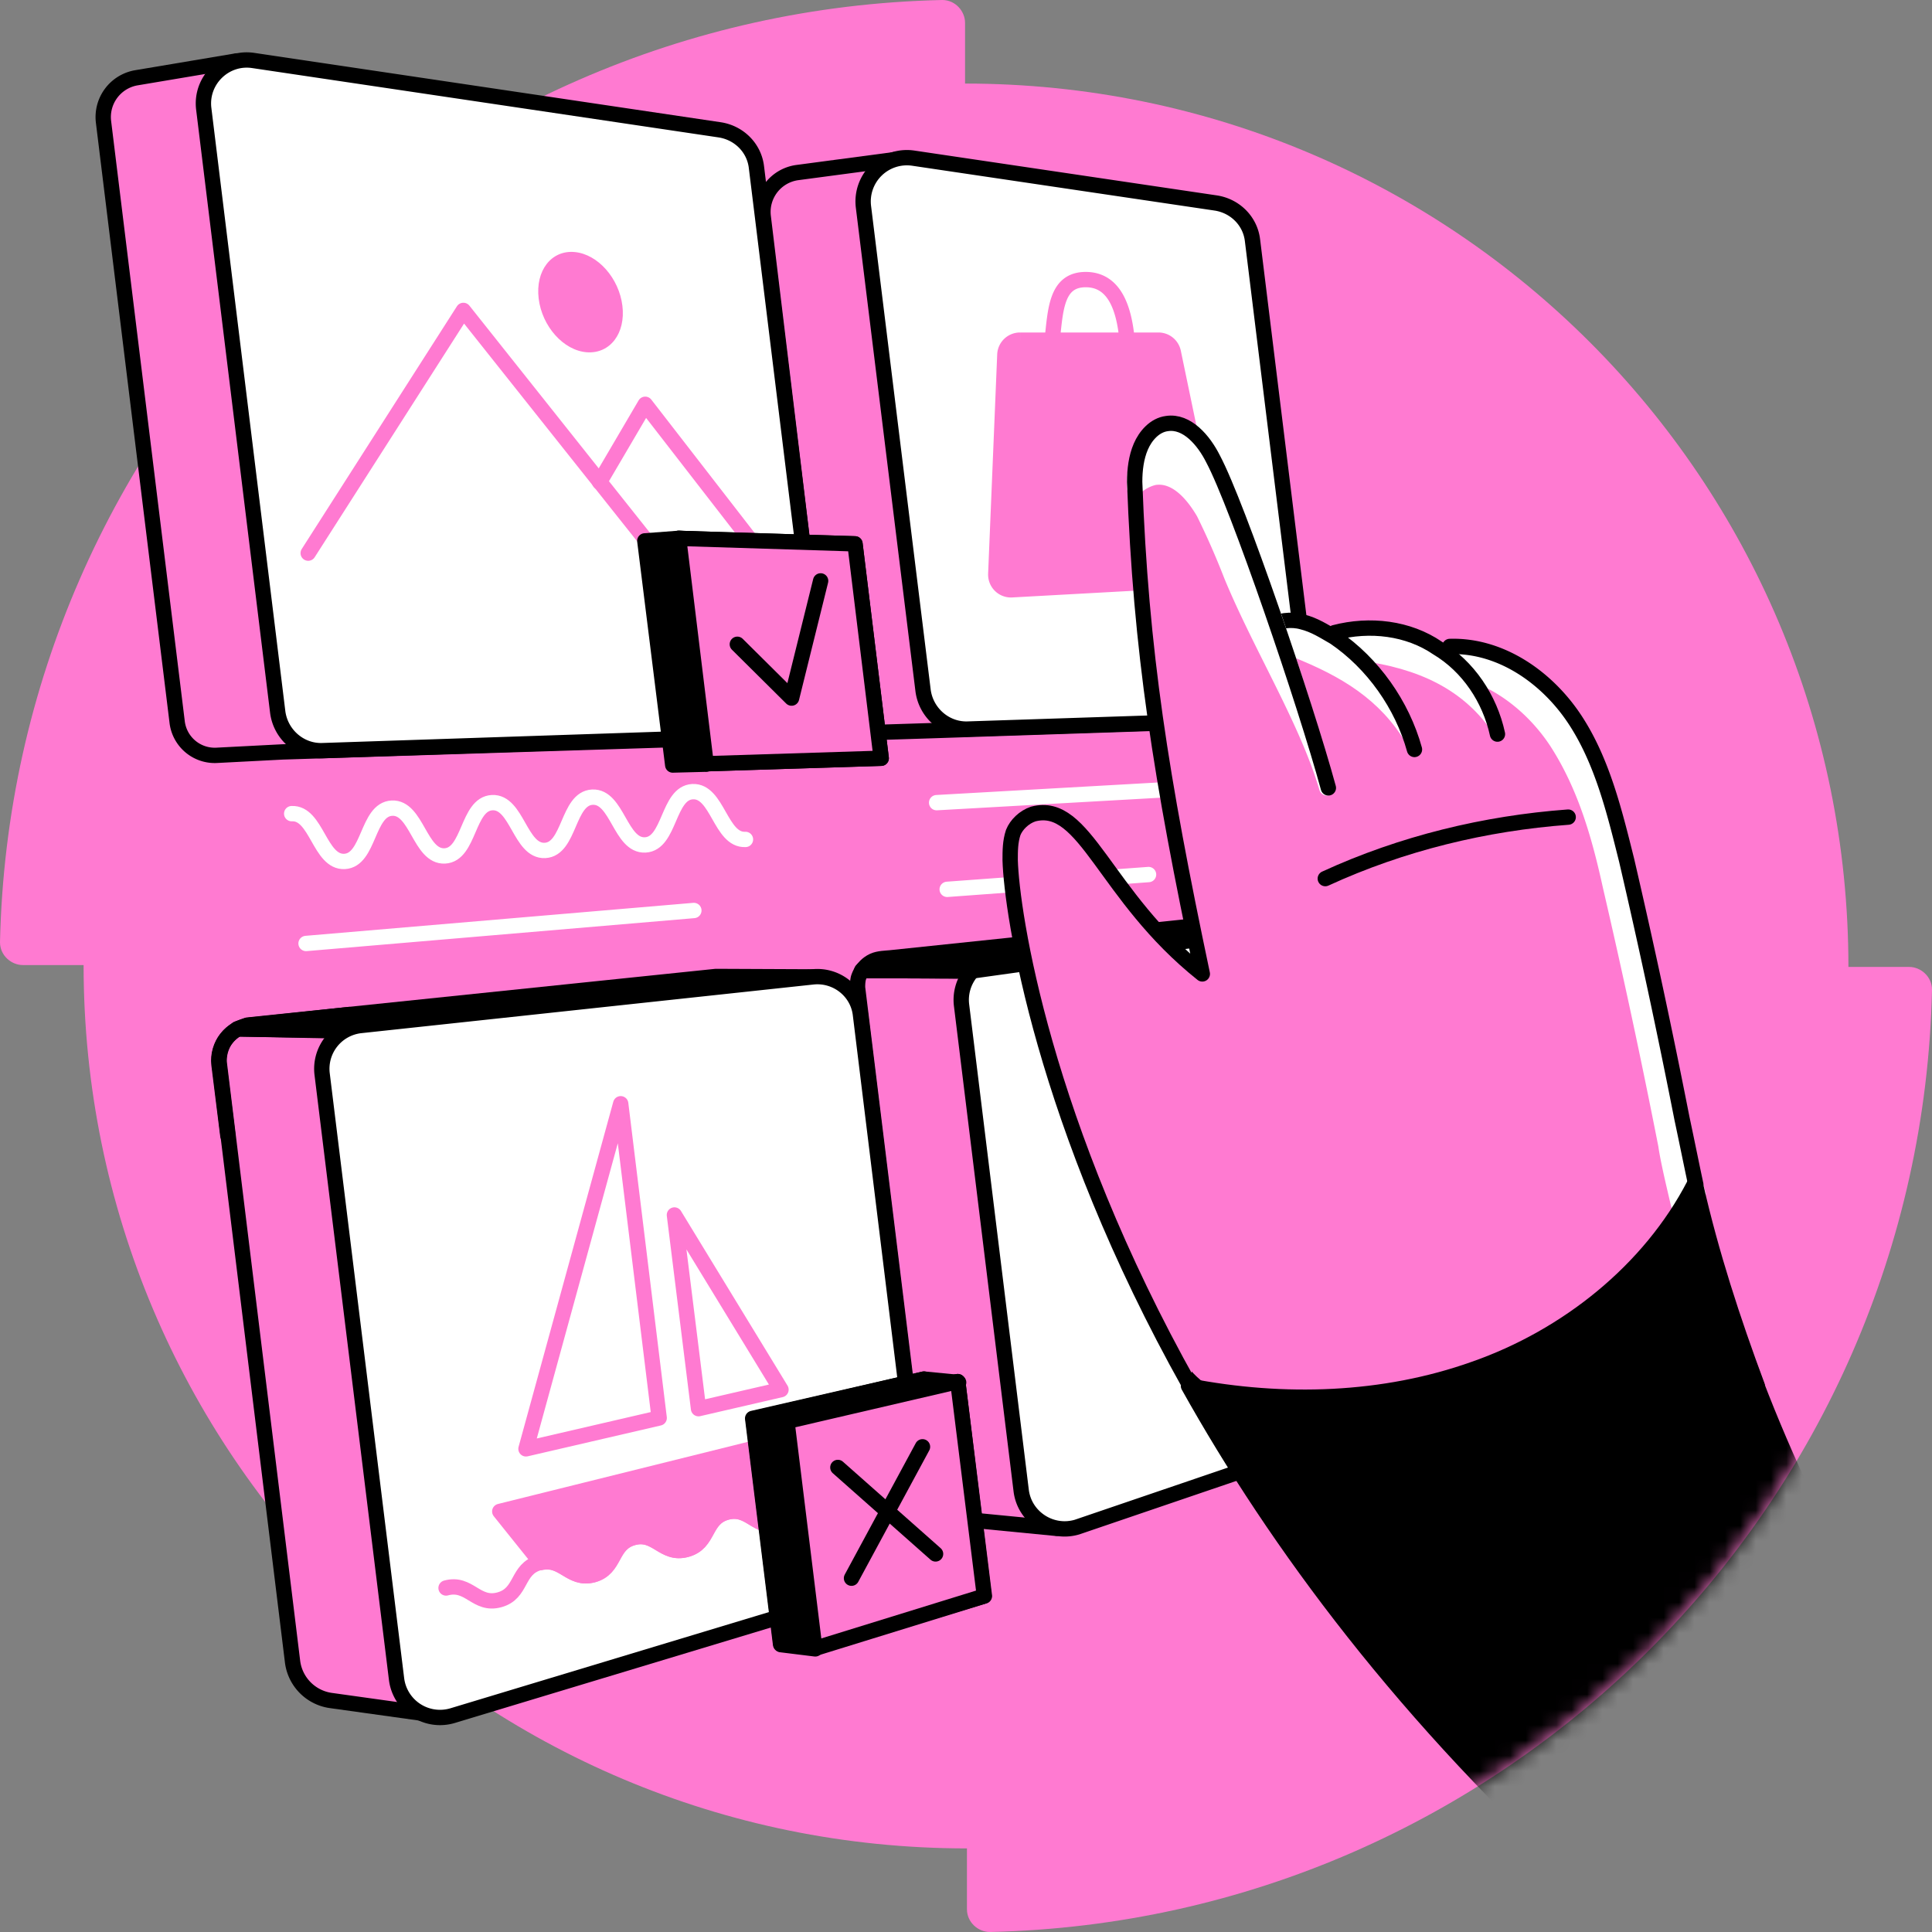 <svg xmlns="http://www.w3.org/2000/svg" width="126" height="126" fill="none"><rect width="100%" height="100%" fill="#808080" stroke="none"/><path fill="#FF7AD1" d="M62.938 1.487V5.45c31.84 0 57.611 25.77 57.611 57.611h3.964c.744 0 1.487.62 1.487 1.487-.743 33.575-27.876 60.708-61.451 61.451-.744 0-1.487-.619-1.487-1.487v-3.964c-31.84 0-57.61-25.77-57.61-57.61H1.486C.743 62.938 0 62.318 0 61.45.743 27.876 27.876.743 61.451 0c.868 0 1.487.743 1.487 1.487"/><path fill="#FF7AD1" stroke="#000" stroke-linecap="round" stroke-linejoin="round" stroke-miterlimit="10" d="m47.266 48.129-28.85.91-4.247.22a2.47 2.47 0 0 1-2.62-2.206L6.75 7.944a2.6 2.6 0 0 1 2.124-2.868l6.564-1.103 27.084 5.516zM54.023 103.233l-26.532 8.495-5.93-.828a2.926 2.926 0 0 1-2.482-2.537l-4.772-38.971c-.027-.193-.055-.8.304-1.434.303-.497.69-.745.882-.855l5.185.082 28.574-3.061z"/><path fill="#000" stroke="#000" stroke-linecap="round" stroke-linejoin="round" stroke-miterlimit="10" d="m16.128 66.854-.662.249 6.978.138 30.559-3.53-6.316-.028z"/><path fill="#FF7AD1" stroke="#000" stroke-linecap="round" stroke-linejoin="round" stroke-miterlimit="10" d="m78.9 47.052-18.368.607-4.358.138c-1.296.055-2.427-.91-2.593-2.207l-3.806-31.47a2.59 2.59 0 0 1 2.234-2.867l6.427-.855 16.438 3.916zM84.665 94.021 68.89 99.675l-6.812-.662a2.404 2.404 0 0 1-2.152-2.096L55.926 64.4c0-.138 0-.359.055-.607.056-.193.166-.386.221-.496 2.4 0 4.8.027 7.199.027l17.182-2.565z"/><path fill="#fff" stroke="#000" stroke-linecap="round" stroke-linejoin="round" stroke-miterlimit="10" d="m50.768 47.962-29.731.993c-1.462.055-2.73-1.048-2.924-2.51L13.287 7.088c-.221-1.848 1.379-3.42 3.226-3.144l30.422 4.523c1.268.193 2.261 1.186 2.4 2.454l4.164 33.87a2.847 2.847 0 0 1-2.73 3.171M82.404 46.914l-19.28.634c-1.461.055-2.73-1.048-2.923-2.51l-3.889-31.551a2.855 2.855 0 0 1 3.255-3.172l19.72 2.923c1.269.193 2.261 1.186 2.4 2.455l3.447 27.994c.193 1.71-1.076 3.172-2.73 3.227"/><path fill="#FF7AD1" fill-rule="evenodd" d="m66.001 38.464 12.424-.684a1.003 1.003 0 0 0 .926-1.205l-2.828-13.593a1 1 0 0 0-.982-.798h-9.004c-.538 0-.98.424-1.002.96l-.59 14.278A1.003 1.003 0 0 0 66 38.464" clip-rule="evenodd"/><path stroke="#FF7AD1" d="M68.618 22.184c.225-1.942.249-3.95 2.19-3.95s2.517 2.008 2.697 3.95m-4.887 0h4.887m-4.887 0h-2.081m6.968 0h2.036m2.884 15.596L66 38.464m12.424-.684a1.003 1.003 0 0 0 .926-1.205m-.926 1.205h.014a.99.99 0 0 0 .915-1.191l-.003-.014m-13.35 1.89a1.003 1.003 0 0 1-1.057-1.043m1.057 1.042-.014.001a.99.99 0 0 1-1.043-1.03v-.013m0 0 .591-14.277m0 0a1.003 1.003 0 0 1 1.002-.961m-1.002.96v-.01a.99.99 0 0 1 .99-.95h.012m9.004 0c.475 0 .885.333.982.798m-.982-.798h.01c.47 0 .874.329.97.788l.002.01m0 0 2.828 13.593"/><path fill="#fff" stroke="#000" stroke-linecap="round" stroke-linejoin="round" stroke-miterlimit="10" d="m58.27 103.205-28.766 8.688a2.857 2.857 0 0 1-3.64-2.372l-4.855-39.467a2.84 2.84 0 0 1 2.51-3.172l29.484-3.172c1.544-.165 2.95.938 3.116 2.482l4.165 33.952c.165 1.351-.69 2.648-2.014 3.061M81.152 95.875 70.24 99.593c-1.682.496-3.42-.635-3.64-2.372l-3.89-31.663a2.84 2.84 0 0 1 2.51-3.172l19.114-2.068c1.544-.165-.166 1.237 0 2.781l-7.196 24.305c.194 1.407 5.338 8.085 4.014 8.471"/><path stroke="#fff" stroke-linecap="round" stroke-linejoin="round" stroke-miterlimit="10" d="M19.023 53.064c1.628-.083 1.82 3.2 3.448 3.117s1.462-3.393 3.089-3.475 1.82 3.199 3.448 3.116 1.461-3.392 3.089-3.475 1.82 3.2 3.447 3.117 1.462-3.393 3.09-3.475c1.626-.083 1.82 3.199 3.447 3.116s1.461-3.392 3.089-3.475 1.82 3.2 3.447 3.116M19.96 61.531l25.292-2.151M61.084 52.347 79.645 51.3M61.773 58.001l13.133-.965"/><path fill="#FF7AD1" stroke="#FF7AD1" stroke-linecap="round" stroke-linejoin="round" stroke-miterlimit="10" d="M79.866 74.853c.276 2.206-.745 4.275-2.262 4.578-1.572.331-3.089-1.268-3.364-3.558-.276-2.289.8-4.357 2.371-4.578 1.545-.276 2.98 1.324 3.255 3.558"/><path stroke="#FF7AD1" stroke-linecap="round" stroke-linejoin="round" stroke-miterlimit="10" d="m40.48 71.984 2.51 20.493-8.687 2.013zM43.984 79.238l1.572 12.632 5.378-1.242zM29.09 103.564c1.517-.414 1.959 1.186 3.476.772s1.103-2.013 2.62-2.427 1.958 1.186 3.475.8c1.517-.414 1.103-2.013 2.62-2.427s1.958 1.186 3.475.772 1.103-2.013 2.62-2.427 1.958 1.186 3.475.772 1.104-2.013 2.62-2.427c1.517-.413 1.959 1.186 3.503.773"/><path fill="#FF7AD1" stroke="#FF7AD1" stroke-linecap="round" stroke-linejoin="round" stroke-miterlimit="10" d="M38.689 102.709c1.517-.414 1.103-2.013 2.62-2.427s1.958 1.186 3.475.772 1.103-2.013 2.62-2.427c1.517-.413 1.958 1.186 3.475.773 1.38-.359 1.159-1.71 2.234-2.29v-3.64l-20.52 5.102 2.676 3.337c1.461-.331 1.93 1.186 3.42.8"/><path stroke="#FF7AD1" stroke-linecap="round" stroke-linejoin="round" stroke-miterlimit="10" d="M43.156 36.516 30.221 20.244 20.1 36.074"/><path stroke="#FF7AD1" stroke-linecap="round" stroke-linejoin="round" stroke-miterlimit="10" d="M50.052 36.654 42.08 26.366l-2.979 5.075"/><path fill="#FF7AD1" d="M40.591 19.94c.221 1.793-.8 3.144-2.316 3.034-1.517-.11-2.924-1.682-3.145-3.503-.22-1.82.828-3.172 2.345-3.034s2.896 1.71 3.116 3.503"/><path stroke="#FF7AD1" stroke-linecap="round" stroke-linejoin="round" stroke-miterlimit="10" d="M75.866 37.15a6.6 6.6 0 0 0 1.683 1.517c1.02.635 1.82-.744 1.24-2.15a10.7 10.7 0 0 0-1.268-2.18c-1.13-1.406-2.454-2.151-3.723-2.261.22 1.82.938 3.668 2.068 5.075"/><path fill="#FF7AD1" stroke="#000" stroke-linecap="round" stroke-linejoin="round" stroke-miterlimit="10" d="m61.966 103.895-11.06 3.337-1.82-14.728 11.17-2.565z"/><path fill="#000" stroke="#000" stroke-linecap="round" stroke-linejoin="round" stroke-miterlimit="10" d="m60.26 89.94-11.143 2.592 1.82 14.728 2.234.276 9.35-17.376zM53.582 35.578l-9.322-.469-2.207.166 1.82 14.618 2.18-.056z"/><path fill="#FF7AD1" stroke="#000" stroke-linecap="round" stroke-linejoin="round" stroke-miterlimit="10" d="m64.173 104.088-11.06 3.337-1.792-14.727 11.142-2.593z"/><path fill="#FF7AD1" stroke="#000" stroke-linecap="round" stroke-linejoin="round" stroke-miterlimit="10" d="m62.463 90.105-11.142 2.593 1.82 14.81 11.06-3.42zM55.76 35.468l-11.5-.359 1.793 14.7 11.418-.358z"/><path fill="#FF7AD1" stroke="#000" stroke-linecap="round" stroke-linejoin="round" stroke-miterlimit="10" d="m57.47 49.451-11.417.359-1.793-14.7 11.5.358z"/><path stroke="#000" stroke-linecap="round" stroke-linejoin="bevel" stroke-miterlimit="10" d="m53.519 37.884-1.894 7.643M51.625 45.528l-3.538-3.51"/><path fill="#000" stroke="#000" stroke-linecap="round" stroke-linejoin="round" stroke-miterlimit="10" d="M58.05 62.47c-.248.027-.745.027-1.103.192-.414.193-.635.497-.745.635 2.4 0 4.8.027 7.199.027l21.568-3.006h-6.371z"/><path stroke="#000" stroke-linecap="round" stroke-linejoin="round" stroke-miterlimit="10" d="m22.774 66.165-6.454.69c-1.268.138-2.178 1.296-2.04 2.564l.579 4.634"/><path stroke="#000" stroke-linecap="round" stroke-linejoin="bevel" stroke-miterlimit="10" d="m54.643 95.703 6.372 5.64M55.533 102.926l4.63-8.57"/><path fill="#FF7AD1" d="m77.222 88.616 7.236-35.59c-.276-1.7-.972-5.458-1.542-6.881-.712-1.78-1.186-4.627.712-4.983s3.678.356 5.101.95c1.424.593 1.898-.238 3.678 0 1.78.237 3.559 1.067 5.694 1.779 2.136.712 4.864 5.338 5.813 6.88.759 1.234 5.299 20.761 7.474 30.37l-6.643 9.61c-6.288.949-19.693 2.515-23.015 1.186-3.322-1.328-4.39-2.768-4.508-3.322"/><path fill="#fff" d="m111.26 77.872-1.905 2.406c-.301-1.404-1.003-4.11-1.203-5.514a506 506 0 0 0-3.609-16.843c-.702-3.209-1.605-6.417-3.409-9.224-1.304-2.005-3.309-3.71-5.615-4.412l-1.103-1.303L95 42c3.308-.1 6.435 2.787 8.239 5.594 1.805 2.707 2.607 6.015 3.409 9.224a506 506 0 0 1 3.609 16.843c.301 1.404.602 2.807 1.003 4.21"/><path fill="#fff" d="M88.702 43.082c3.71.501 6.793 1.81 8.798 4.918-.2-1.805-.778-2.913-2.181-4.216C94.016 42.48 91.905 41.1 90 41c-.501 0-2.099.3-2.5.5-.401.3 1.202 1.08 1.202 1.582M84.892 43.082C88 44.386 90.396 45.992 92 49c-.501-1.804-1.093-2.91-2.296-4.313-.4-.502-.702-1.103-1.203-1.605-.602-.601-1.404-1.002-2.005-1.504-.3-.2-.602-.4-.902-.5-.301-.101-.793-.778-1.094-.578-.301.1-1.5-.3-1.5 0-.1.301.3 1.8.5 2z"/><path stroke="#000" stroke-linecap="round" stroke-linejoin="round" stroke-miterlimit="10" d="M82.723 40.857c.602-.4 1.504-.501 2.206-.3.802.2 1.403.6 2.105 1.002 2.507 1.704 4.412 4.411 5.214 7.319M87.034 41.259c2.306-.602 4.813-.301 6.717 1.002 2.006 1.203 3.41 3.309 3.91 5.615"/><mask id="a" width="126" height="126" x="0" y="0" maskUnits="userSpaceOnUse" style="mask-type:alpha"><path fill="#45E0A8" d="M62.938 1.487V5.45c31.84 0 57.611 25.77 57.611 57.611h3.964c.744 0 1.487.62 1.487 1.487-.743 33.575-27.876 60.708-61.451 61.451-.744 0-1.487-.619-1.487-1.487v-3.964c-31.84 0-57.61-25.77-57.61-57.61H1.486C.743 62.938 0 62.318 0 61.45.743 27.876 27.876.743 61.451 0c.868 0 1.487.743 1.487 1.487"/></mask><g mask="url(#a)"><path fill="#000" stroke="#000" stroke-linecap="round" stroke-linejoin="round" stroke-miterlimit="10" d="m123.227 107.729-19.149 15.54c-12.432-11.228-20.854-22.658-26.569-32.884 6.216 1.203 12.733 1.002 18.648-1.103 6.016-2.105 11.43-6.417 14.337-12.031 2.607 10.828 6.918 21.154 12.733 30.478"/></g><path stroke="#000" stroke-linecap="round" stroke-linejoin="round" stroke-miterlimit="10" d="M94.554 42.16c3.308-.1 6.316 2.006 8.121 4.713 1.804 2.707 2.606 6.015 3.408 9.224a503 503 0 0 1 3.61 16.843c.3 1.404.601 2.907.902 4.311"/><path fill="#FF7AD1" d="m86.533 51.385-9.024 39c-9.524-17.144-11.53-30.88-11.63-34.288 0-.602 0-1.203.2-1.705.201-.501.703-1.103 1.304-1.203 3.409-.902 4.612 5.314 11.029 10.427-.1-.702-.301-1.303-.401-1.905-2.407-11.73-3.61-19.65-4.01-30.177 0-.803.1-1.605.4-2.306s.903-1.404 1.705-1.504c1.303-.2 2.406 1.102 3.008 2.306.4.802 1.002 2.205 1.704 4.11 2.005 5.013 4.712 13.134 5.715 17.245"/><path fill="#fff" stroke="#fff" stroke-linecap="round" stroke-linejoin="round" stroke-miterlimit="10" d="M86.533 51.385c-1.304-4.412-4.311-9.224-6.216-13.836a51 51 0 0 0-1.805-4.11c-.702-1.204-1.805-2.507-3.208-2.307-.501.1-1.003.401-1.303.702v-.501c0-.802.198-1.131.499-1.833.3-.702.698-1.4 1.5-1.5 1.303-.2 2.512.626 3.114 1.83.4.801 1.002 2.205 1.704 4.11 2.005 5.213 4.712 13.334 5.715 17.445"/><path stroke="#000" stroke-linecap="round" stroke-linejoin="round" stroke-miterlimit="10" d="M86.432 57.3c5.013-2.306 10.427-3.61 15.841-4.01"/><path fill="#000" stroke="#000" stroke-linecap="round" stroke-linejoin="round" stroke-miterlimit="10" d="M114.605 90.385c-3.108 4.812-7.92 8.421-13.334 10.326-5.113 1.805-10.728 2.206-16.142 1.504q-4.36-6.015-7.52-11.73c6.217 1.203 12.734 1.002 18.649-1.103 6.015-2.105 11.429-6.416 14.337-12.03 1.002 4.41 2.406 8.721 4.01 13.033"/><path stroke="#000" stroke-linecap="round" stroke-linejoin="round" stroke-miterlimit="10" d="M77.61 90.385c-9.625-17.145-11.63-30.88-11.73-34.289 0-.601 0-1.203.2-1.804.2-.502.702-1.003 1.303-1.203 3.409-.903 4.612 5.313 11.029 10.427C75.705 50.682 74.402 42.46 74 31.433c0-.802.1-1.604.401-2.306s.903-1.404 1.705-1.504c1.303-.2 2.406 1.103 3.007 2.306 1.605 3.008 6.016 15.941 7.52 21.455"/></svg>